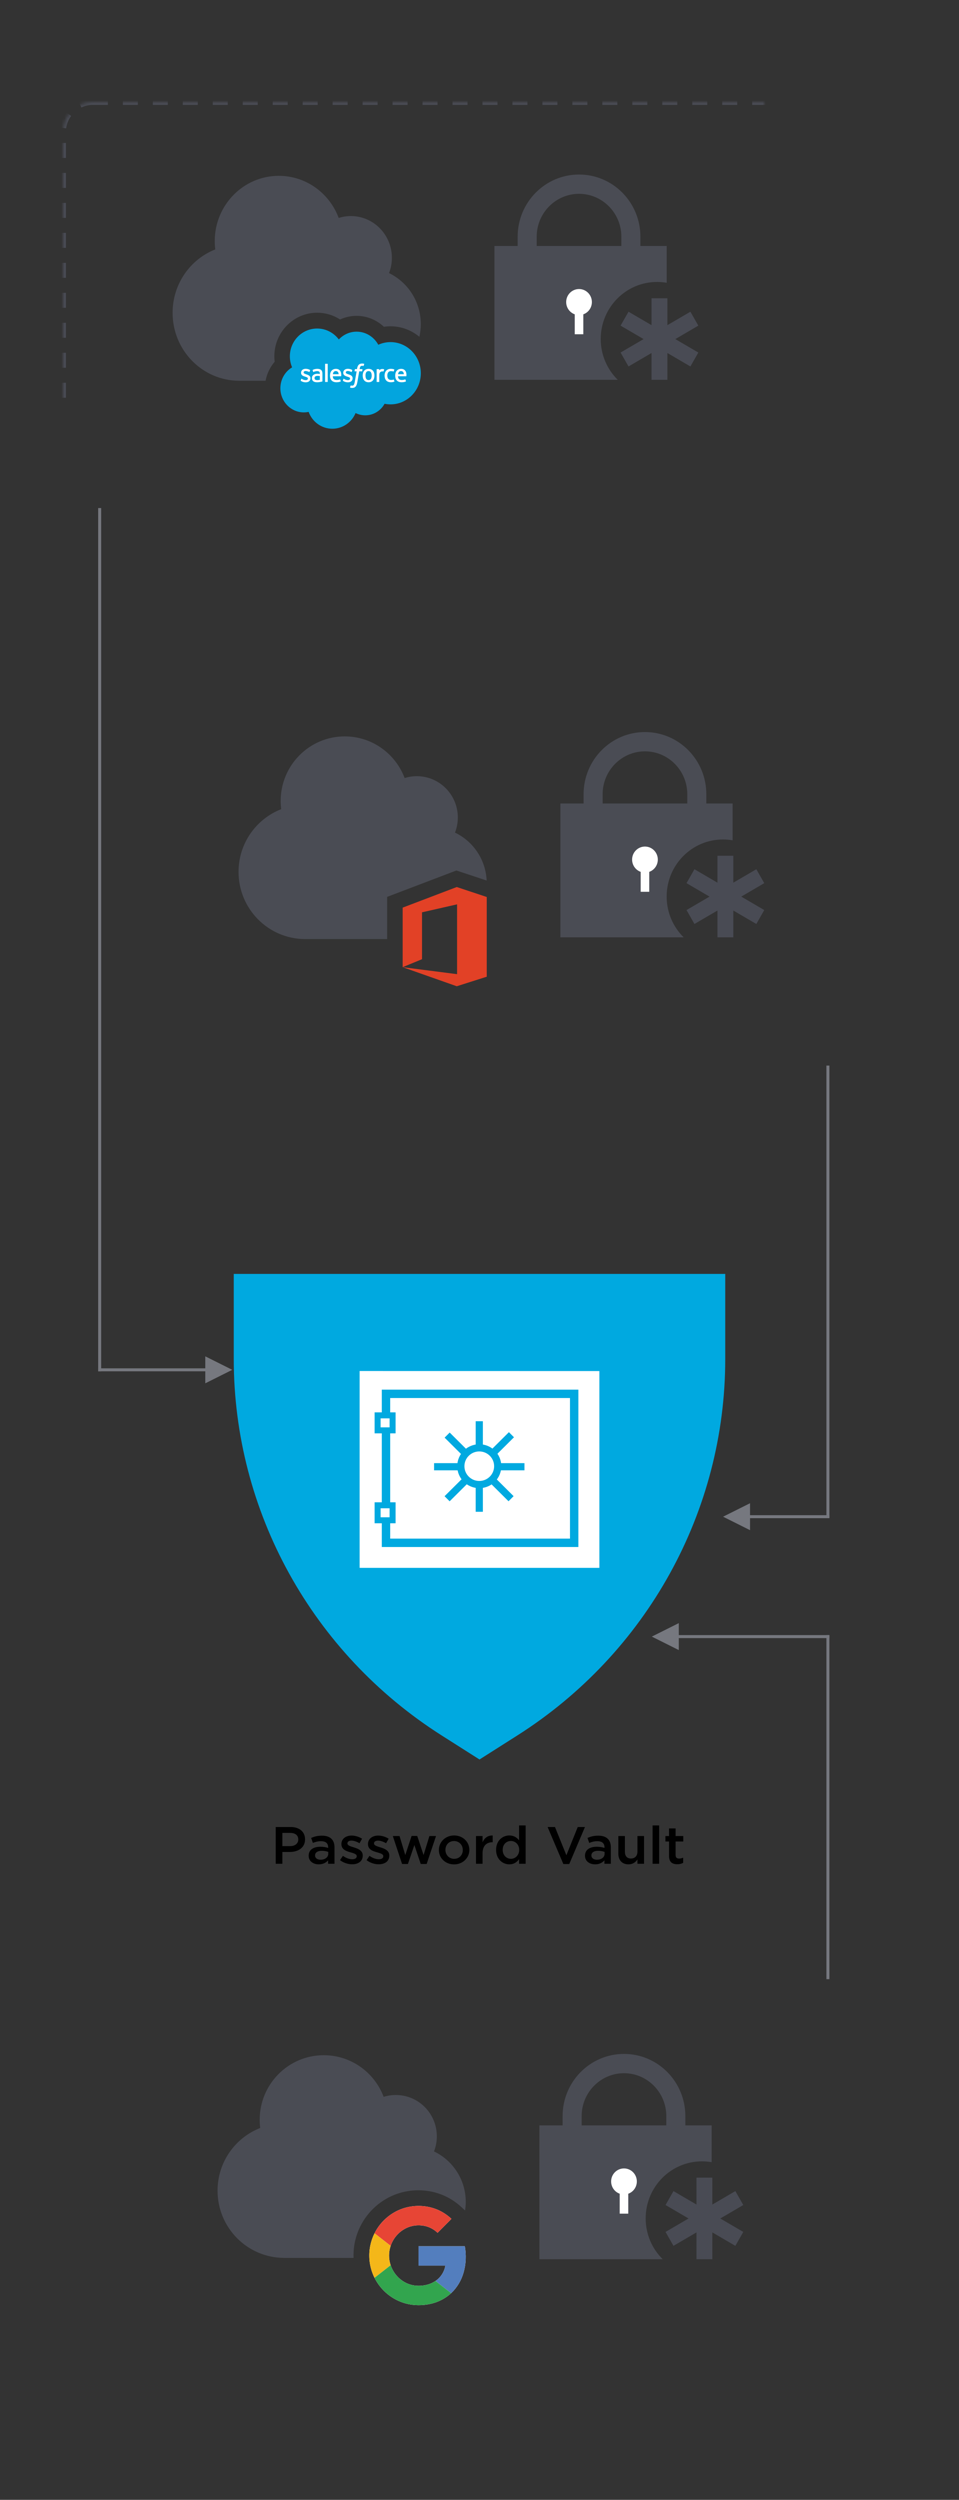 <?xml version="1.0" encoding="UTF-8"?>
<svg width="320px" height="834px" viewBox="0 0 320 834" version="1.1" xmlns="http://www.w3.org/2000/svg" xmlns:xlink="http://www.w3.org/1999/xlink">
    <rect x="0" y="0" width="320" height="834" fill="#333333" stroke="none"/>
    <!-- Generator: Sketch 52.2 (67145) - http://www.bohemiancoding.com/sketch -->
    <title>app-password-vault-mobile</title>
    <desc>Created with Sketch.</desc>
    <defs>
        <polygon id="path-1" points="1.059 0.531 1.593 0.531 1.593 1.603 1.059 1.603"></polygon>
        <polygon id="path-3" points="0.534 0.536 1.069 0.536 1.069 1.609 0.534 1.609"></polygon>
        <polygon id="path-5" points="0.416 0.531 1.474 0.531 1.474 1.072 0.416 1.072"></polygon>
        <polygon id="path-7" points="0.41 1.062 1.469 1.062 1.469 1.603 0.41 1.603"></polygon>
        <polygon id="path-9" points="1.294 0.646 1.948 0.646 1.948 1.95 1.294 1.95"></polygon>
        <polygon id="path-11" points="0.654 0.652 1.307 0.652 1.307 1.957 0.654 1.957"></polygon>
        <polygon id="path-13" points="0.508 0.646 1.802 0.646 1.802 1.304 0.508 1.304"></polygon>
        <polygon id="path-15" points="0.502 1.291 1.796 1.291 1.796 1.95 0.502 1.95"></polygon>
        <rect id="path-17" x="33" y="660" width="255" height="136" rx="10"></rect>
        <mask id="mask-18" maskContentUnits="userSpaceOnUse" maskUnits="objectBoundingBox" x="0" y="0" width="255" height="136" fill="white">
            <use xlink:href="#path-17"></use>
        </mask>
        <polygon id="path-19" points="1.294 0.653 1.948 0.653 1.948 1.972 1.294 1.972"></polygon>
        <polygon id="path-21" points="0.653 0.659 1.307 0.659 1.307 1.978 0.653 1.978"></polygon>
        <polygon id="path-23" points="0.508 0.653 1.803 0.653 1.803 1.319 0.508 1.319"></polygon>
        <polygon id="path-25" points="0.501 1.306 1.796 1.306 1.796 1.972 0.501 1.972"></polygon>
        <polygon id="path-27" points="1.059 0.531 1.593 0.531 1.593 1.603 1.059 1.603"></polygon>
        <polygon id="path-29" points="0.534 0.536 1.069 0.536 1.069 1.609 0.534 1.609"></polygon>
        <polygon id="path-31" points="0.416 0.531 1.474 0.531 1.474 1.072 0.416 1.072"></polygon>
        <polygon id="path-33" points="0.41 1.062 1.469 1.062 1.469 1.603 0.41 1.603"></polygon>
        <rect id="path-35" x="21" y="34" width="255" height="136" rx="10"></rect>
        <mask id="mask-36" maskContentUnits="userSpaceOnUse" maskUnits="objectBoundingBox" x="0" y="0" width="255" height="136" fill="white">
            <use xlink:href="#path-35"></use>
        </mask>
        <polygon id="path-37" points="1.059 0.531 1.593 0.531 1.593 1.603 1.059 1.603"></polygon>
        <polygon id="path-39" points="0.534 0.536 1.069 0.536 1.069 1.609 0.534 1.609"></polygon>
        <polygon id="path-41" points="0.416 0.531 1.474 0.531 1.474 1.072 0.416 1.072"></polygon>
        <polygon id="path-43" points="0.41 1.062 1.469 1.062 1.469 1.603 0.41 1.603"></polygon>
        <polygon id="path-45" points="1.294 0.646 1.948 0.646 1.948 1.95 1.294 1.95"></polygon>
        <polygon id="path-47" points="0.654 0.652 1.307 0.652 1.307 1.957 0.654 1.957"></polygon>
        <polygon id="path-49" points="0.508 0.646 1.802 0.646 1.802 1.304 0.508 1.304"></polygon>
        <polygon id="path-51" points="0.501 1.291 1.796 1.291 1.796 1.95 0.501 1.95"></polygon>
        <rect id="path-53" x="44" y="220" width="255" height="136" rx="10"></rect>
        <mask id="mask-54" maskContentUnits="userSpaceOnUse" maskUnits="objectBoundingBox" x="0" y="0" width="255" height="136" fill="white">
            <use xlink:href="#path-53"></use>
        </mask>
    </defs>
    <g id="app-password-vault-mobile" stroke="none" stroke-width="1" fill="none" fill-rule="evenodd">
        <path d="M172.617,578.985 L160.001,587 L147.386,578.985 C104.14,551.512 78,504.206 78,453.416 L78,425 L242,425 L242,453.416 C242,504.206 215.86,551.512 172.617,578.985" id="Fill-13" fill="#00A9E0"></path>
        <path d="M92,621.79 L92,609.526 L96.984,609.526 C99.946,609.526 101.788,611.155 101.788,613.625 L101.788,613.66 C101.788,616.411 99.512,617.848 96.731,617.848 L94.221,617.848 L94.221,621.79 L92,621.79 Z M94.221,615.903 L96.804,615.903 C98.483,615.903 99.53,614.992 99.53,613.713 L99.53,613.678 C99.53,612.241 98.465,611.488 96.804,611.488 L94.221,611.488 L94.221,615.903 Z M106.375,621.982 C104.587,621.982 102.998,620.984 102.998,619.127 L102.998,619.092 C102.998,617.094 104.605,616.113 106.935,616.113 C108,616.113 108.758,616.271 109.499,616.499 L109.499,616.271 C109.499,614.957 108.668,614.256 107.133,614.256 C106.068,614.256 105.273,614.484 104.406,614.834 L103.828,613.17 C104.876,612.714 105.905,612.416 107.422,612.416 C108.849,612.416 109.914,612.784 110.582,613.45 C111.287,614.116 111.612,615.097 111.612,616.306 L111.612,621.79 L109.481,621.79 L109.481,620.633 C108.831,621.387 107.837,621.982 106.375,621.982 Z M106.989,620.441 C108.433,620.441 109.535,619.635 109.535,618.461 L109.535,617.83 C108.975,617.62 108.235,617.462 107.368,617.462 C105.959,617.462 105.129,618.04 105.129,619.004 L105.129,619.039 C105.129,619.933 105.941,620.441 106.989,620.441 Z M117.499,621.965 C116.144,621.965 114.646,621.492 113.454,620.581 L114.429,619.144 C115.476,619.898 116.578,620.283 117.553,620.283 C118.492,620.283 119.034,619.898 119.034,619.284 L119.034,619.249 C119.034,618.531 118.023,618.286 116.903,617.953 C115.494,617.567 113.923,617.007 113.923,615.237 L113.923,615.202 C113.923,613.45 115.422,612.381 117.318,612.381 C118.51,612.381 119.81,612.784 120.822,613.433 L119.955,614.939 C119.034,614.396 118.059,614.063 117.264,614.063 C116.415,614.063 115.928,614.449 115.928,614.974 L115.928,615.009 C115.928,615.693 116.957,615.973 118.077,616.323 C119.467,616.744 121.038,617.357 121.038,619.022 L121.038,619.057 C121.038,621.001 119.485,621.965 117.499,621.965 Z M126.366,621.965 C125.011,621.965 123.512,621.492 122.321,620.581 L123.296,619.144 C124.343,619.898 125.445,620.283 126.42,620.283 C127.359,620.283 127.901,619.898 127.901,619.284 L127.901,619.249 C127.901,618.531 126.889,618.286 125.77,617.953 C124.361,617.567 122.79,617.007 122.79,615.237 L122.79,615.202 C122.79,613.45 124.289,612.381 126.185,612.381 C127.377,612.381 128.677,612.784 129.688,613.433 L128.822,614.939 C127.901,614.396 126.926,614.063 126.131,614.063 C125.282,614.063 124.795,614.449 124.795,614.974 L124.795,615.009 C124.795,615.693 125.824,615.973 126.944,616.323 C128.334,616.744 129.905,617.357 129.905,619.022 L129.905,619.057 C129.905,621.001 128.352,621.965 126.366,621.965 Z M134.167,621.86 L131.079,612.539 L133.318,612.539 L135.233,618.881 L137.345,612.504 L139.223,612.504 L141.336,618.881 L143.287,612.539 L145.49,612.539 L142.366,621.86 L140.397,621.86 L138.266,615.535 L136.117,621.86 L134.167,621.86 Z M151.503,622 C148.596,622 146.447,619.845 146.447,617.217 L146.447,617.182 C146.447,614.536 148.614,612.346 151.54,612.346 C154.465,612.346 156.614,614.501 156.614,617.147 L156.614,617.182 C156.614,619.81 154.447,622 151.503,622 Z M151.54,620.143 C153.309,620.143 154.429,618.811 154.429,617.217 L154.429,617.182 C154.429,615.553 153.219,614.204 151.503,614.204 C149.752,614.204 148.632,615.535 148.632,617.147 L148.632,617.182 C148.632,618.794 149.842,620.143 151.54,620.143 Z M158.835,621.79 L158.835,612.539 L161.02,612.539 L161.02,614.624 C161.616,613.24 162.718,612.294 164.397,612.364 L164.397,614.606 L164.271,614.606 C162.357,614.606 161.02,615.815 161.02,618.268 L161.02,621.79 L158.835,621.79 Z M169.959,621.982 C167.72,621.982 165.535,620.248 165.535,617.182 L165.535,617.147 C165.535,614.081 167.684,612.346 169.959,612.346 C171.53,612.346 172.524,613.1 173.21,613.976 L173.21,609 L175.395,609 L175.395,621.79 L173.21,621.79 L173.21,620.248 C172.506,621.212 171.512,621.982 169.959,621.982 Z M170.483,620.143 C171.946,620.143 173.246,618.951 173.246,617.182 L173.246,617.147 C173.246,615.36 171.946,614.186 170.483,614.186 C168.984,614.186 167.738,615.307 167.738,617.147 L167.738,617.182 C167.738,618.969 169.002,620.143 170.483,620.143 Z M187.982,621.877 L182.727,609.526 L185.183,609.526 L188.993,618.951 L192.786,609.526 L195.187,609.526 L189.95,621.877 L187.982,621.877 Z M198.582,621.982 C196.795,621.982 195.205,620.984 195.205,619.127 L195.205,619.092 C195.205,617.094 196.813,616.113 199.142,616.113 C200.208,616.113 200.966,616.271 201.707,616.499 L201.707,616.271 C201.707,614.957 200.876,614.256 199.341,614.256 C198.275,614.256 197.481,614.484 196.614,614.834 L196.036,613.17 C197.084,612.714 198.113,612.416 199.63,612.416 C201.056,612.416 202.122,612.784 202.79,613.45 C203.494,614.116 203.819,615.097 203.819,616.306 L203.819,621.79 L201.688,621.79 L201.688,620.633 C201.038,621.387 200.045,621.982 198.582,621.982 Z M199.196,620.441 C200.641,620.441 201.743,619.635 201.743,618.461 L201.743,617.83 C201.183,617.62 200.442,617.462 199.576,617.462 C198.167,617.462 197.336,618.04 197.336,619.004 L197.336,619.039 C197.336,619.933 198.149,620.441 199.196,620.441 Z M209.725,621.982 C207.576,621.982 206.33,620.581 206.33,618.426 L206.33,612.539 L208.515,612.539 L208.515,617.795 C208.515,619.232 209.255,620.038 210.555,620.038 C211.819,620.038 212.704,619.197 212.704,617.76 L212.704,612.539 L214.907,612.539 L214.907,621.79 L212.704,621.79 L212.704,620.353 C212.09,621.229 211.205,621.982 209.725,621.982 Z M217.761,621.79 L217.761,609 L219.946,609 L219.946,621.79 L217.761,621.79 Z M225.995,621.947 C224.388,621.947 223.251,621.264 223.251,619.232 L223.251,614.361 L222.041,614.361 L222.041,612.539 L223.251,612.539 L223.251,609.999 L225.436,609.999 L225.436,612.539 L228,612.539 L228,614.361 L225.436,614.361 L225.436,618.899 C225.436,619.722 225.869,620.055 226.609,620.055 C227.097,620.055 227.53,619.95 227.964,619.74 L227.964,621.474 C227.422,621.772 226.826,621.947 225.995,621.947 Z" id="Password-Vault" fill="#000000"></path>
        <g id="Group-23" transform="translate(178, 683)">
            <polygon id="Fill-1" fill="#494B54" points="70.02 52.637 67.373 47.993 59.696 52.481 59.696 43.503 54.402 43.503 54.402 52.482 46.725 47.993 44.078 52.637 51.754 57.127 44.078 61.615 46.725 66.259 54.402 61.77 54.402 70.712 59.696 70.712 59.696 61.771 67.373 66.259 70.02 61.615 62.342 57.127"></polygon>
            <g id="Group-22" transform="translate(0, 0.011)">
                <path d="M30.211,2.216 C18.902,2.216 9.733,11.502 9.733,22.957 L9.733,33.286 L50.688,33.286 L50.688,22.957 C50.688,11.502 41.52,2.216 30.211,2.216 M30.211,8.651 C37.999,8.651 44.335,15.067 44.335,22.957 L44.335,26.852 L16.086,26.852 L16.086,22.957 C16.086,15.067 22.423,8.651 30.211,8.651" id="Fill-2" fill="#4A4C54"></path>
                <path d="M59.464,26.054 L59.464,38.333 C58.416,38.151 57.336,38.054 56.234,38.054 C45.868,38.054 37.451,46.571 37.451,57.081 C37.451,62.421 39.621,67.247 43.126,70.701 L1.991,70.701 L1.991,26.054 L59.464,26.054 Z" id="Fill-4" fill="#4A4C54"></path>
                <path d="M34.5,44.762 C34.5,47.161 32.581,49.107 30.211,49.107 C27.841,49.107 25.922,47.161 25.922,44.762 C25.922,42.363 27.841,40.417 30.211,40.417 C32.581,40.417 34.5,42.363 34.5,44.762" id="Fill-6" fill="#FFFFFF"></path>
                <path d="M30.211,44.204 L30.211,55.506" id="Stroke-8" stroke="#FFFFFF" stroke-width="2.857"></path>
                <g id="Group-12" transform="translate(0, 35.391)">
                    <mask id="mask-2" fill="white">
                        <use xlink:href="#path-1"></use>
                    </mask>
                    <g id="Clip-11"></g>
                    <path d="M1.069,1.067 C1.069,1.07 1.067,1.073 1.064,1.073 C1.062,1.073 1.059,1.07 1.059,1.067 C1.059,1.064 1.062,1.062 1.064,1.062 C1.067,1.062 1.069,1.064 1.069,1.067" id="Fill-10" fill="#4A4C54" mask="url(#mask-2)"></path>
                </g>
                <g id="Group-15" transform="translate(69.882, 35.391)">
                    <mask id="mask-4" fill="white">
                        <use xlink:href="#path-3"></use>
                    </mask>
                    <g id="Clip-14"></g>
                    <path d="M1.069,1.072 C1.069,1.076 1.067,1.078 1.064,1.078 C1.061,1.078 1.059,1.076 1.059,1.072 C1.059,1.069 1.061,1.067 1.064,1.067 C1.067,1.067 1.069,1.069 1.069,1.072" id="Fill-13" fill="#4A4C54" mask="url(#mask-4)"></path>
                </g>
                <g id="Group-18" transform="translate(34.941, 70.783)">
                    <mask id="mask-6" fill="white">
                        <use xlink:href="#path-5"></use>
                    </mask>
                    <g id="Clip-17"></g>
                    <path d="M0.95,1.067 C0.95,1.07 0.948,1.073 0.945,1.073 C0.943,1.073 0.94,1.07 0.94,1.067 C0.94,1.064 0.943,1.062 0.945,1.062 C0.948,1.062 0.95,1.064 0.95,1.067" id="Fill-16" fill="#4A4C54" mask="url(#mask-6)"></path>
                </g>
                <g id="Group-21" transform="translate(34.941, 0)">
                    <mask id="mask-8" fill="white">
                        <use xlink:href="#path-7"></use>
                    </mask>
                    <g id="Clip-20"></g>
                    <path d="M0.945,1.067 C0.945,1.07 0.943,1.073 0.94,1.073 C0.937,1.073 0.935,1.07 0.935,1.067 C0.935,1.064 0.937,1.062 0.94,1.062 C0.943,1.062 0.945,1.064 0.945,1.067" id="Fill-19" fill="#4A4C54" mask="url(#mask-8)"></path>
                </g>
            </g>
        </g>
        <g id="Group-25" transform="translate(70, 683)">
            <path d="M64.279,53.843 C60.274,55.225 56.864,58.245 54.973,62.06 C54.314,63.375 53.833,64.778 53.544,66.222 C52.818,69.818 53.324,73.653 54.97,76.928 C56.039,79.067 57.574,80.968 59.434,82.457 C61.189,83.869 63.235,84.911 65.404,85.493 C68.141,86.232 71.054,86.215 73.809,85.583 C76.299,85.006 78.654,83.806 80.534,82.056 C82.522,80.215 83.941,77.789 84.691,75.182 C85.51,72.338 85.623,69.303 85.109,66.392 C79.956,66.389 74.803,66.391 69.65,66.391 C69.65,68.545 69.647,70.699 69.651,72.854 C72.635,72.852 75.619,72.852 78.604,72.854 C78.258,74.917 77.04,76.804 75.314,77.968 C74.23,78.704 72.983,79.18 71.697,79.408 C70.403,79.63 69.067,79.658 67.777,79.395 C66.464,79.131 65.212,78.58 64.119,77.804 C62.372,76.566 61.039,74.755 60.354,72.719 C59.654,70.647 59.649,68.341 60.357,66.271 C60.848,64.811 61.666,63.464 62.742,62.367 C64.067,60.998 65.791,60.02 67.648,59.62 C69.238,59.278 70.914,59.343 72.471,59.818 C73.795,60.222 75.014,60.954 76.013,61.915 C77.024,60.903 78.028,59.884 79.036,58.871 C79.565,58.326 80.12,57.803 80.633,57.242 C79.102,55.815 77.307,54.666 75.346,53.941 C71.815,52.631 67.834,52.604 64.279,53.843" id="Fill-1" fill="#FFFFFF"></path>
            <path d="M64.279,53.843 C67.834,52.604 71.815,52.631 75.346,53.941 C77.307,54.666 79.102,55.815 80.633,57.242 C80.12,57.803 79.565,58.326 79.036,58.871 C78.028,59.884 77.024,60.903 76.013,61.915 C75.014,60.954 73.795,60.222 72.471,59.818 C70.914,59.343 69.238,59.278 67.648,59.62 C65.791,60.02 64.067,60.998 62.742,62.367 C61.666,63.464 60.848,64.811 60.357,66.271 C58.562,64.867 56.768,63.462 54.973,62.06 C56.864,58.245 60.274,55.225 64.279,53.843" id="Fill-3" fill="#E74535"></path>
            <path d="M53.544,66.222 C53.833,64.778 54.314,63.375 54.973,62.06 C56.768,63.463 58.562,64.867 60.357,66.27 C59.649,68.342 59.654,70.646 60.354,72.719 C58.559,74.122 56.767,75.527 54.97,76.928 C53.324,73.653 52.818,69.818 53.544,66.222" id="Fill-5" fill="#F4B719"></path>
            <path d="M69.65,66.391 C74.803,66.391 79.956,66.389 85.109,66.391 C85.623,69.302 85.51,72.339 84.691,75.182 C83.94,77.789 82.522,80.216 80.534,82.056 C78.796,80.692 77.052,79.334 75.314,77.967 C77.04,76.805 78.258,74.917 78.604,72.854 C75.619,72.853 72.635,72.853 69.651,72.854 C69.647,70.699 69.65,68.546 69.65,66.391" id="Fill-7" fill="#537EBE"></path>
            <path d="M54.971,76.929 C56.767,75.528 58.559,74.122 60.354,72.718 C61.037,74.756 62.372,76.566 64.119,77.803 C65.212,78.58 66.464,79.13 67.777,79.395 C69.067,79.659 70.403,79.63 71.697,79.407 C72.982,79.18 74.23,78.703 75.314,77.967 C77.052,79.334 78.797,80.692 80.535,82.056 C78.654,83.807 76.298,85.005 73.809,85.583 C71.054,86.216 68.141,86.231 65.404,85.492 C63.235,84.911 61.189,83.869 59.434,82.458 C57.574,80.968 56.04,79.068 54.971,76.929" id="Fill-9" fill="#32A54E"></path>
            <path d="M47.973,70.276 C47.912,68.577 48.038,66.868 48.377,65.191 C48.757,63.285 49.39,61.441 50.247,59.729 C52.751,54.676 57.221,50.732 62.492,48.913 C64.766,48.119 67.153,47.718 69.589,47.718 C72.16,47.718 74.667,48.164 77.036,49.043 C79.601,49.993 81.963,51.463 84.054,53.413 L85.179,54.463 C85.32,53.534 85.417,52.591 85.417,51.623 C85.417,44.173 81.082,37.746 74.818,34.756 C75.426,33.195 75.764,31.498 75.764,29.72 C75.764,22.104 69.639,15.931 62.083,15.931 C60.667,15.931 59.302,16.147 58.018,16.55 C54.955,8.429 47.164,2.656 38.032,2.656 C26.225,2.656 16.653,12.303 16.653,24.204 C16.653,25.13 16.718,26.039 16.83,26.934 C8.502,30.177 2.594,38.317 2.594,47.853 C2.594,60.189 12.474,70.193 24.693,70.273 L24.693,70.276 L47.973,70.276 Z" id="Fill-11" fill="#4A4C54"></path>
            <g id="Group-15" transform="translate(0, 43.056)">
                <mask id="mask-10" fill="white">
                    <use xlink:href="#path-9"></use>
                </mask>
                <g id="Clip-14"></g>
                <path d="M1.307,1.298 C1.307,1.301 1.304,1.304 1.301,1.304 C1.297,1.304 1.294,1.301 1.294,1.298 C1.294,1.294 1.297,1.291 1.301,1.291 C1.304,1.291 1.307,1.294 1.307,1.298" id="Fill-13" fill="#4A4C54" mask="url(#mask-10)"></path>
            </g>
            <g id="Group-18" transform="translate(85.412, 43.056)">
                <mask id="mask-12" fill="white">
                    <use xlink:href="#path-11"></use>
                </mask>
                <g id="Clip-17"></g>
                <path d="M1.307,1.304 C1.307,1.308 1.304,1.311 1.301,1.311 C1.297,1.311 1.294,1.308 1.294,1.304 C1.294,1.3 1.297,1.298 1.301,1.298 C1.304,1.298 1.307,1.3 1.307,1.304" id="Fill-16" fill="#4A4C54" mask="url(#mask-12)"></path>
            </g>
            <g id="Group-21" transform="translate(42.706, 86.1)">
                <mask id="mask-14" fill="white">
                    <use xlink:href="#path-13"></use>
                </mask>
                <g id="Clip-20"></g>
                <path d="M1.162,1.298 C1.162,1.301 1.159,1.304 1.155,1.304 C1.151,1.304 1.149,1.301 1.149,1.298 C1.149,1.294 1.151,1.291 1.155,1.291 C1.159,1.291 1.162,1.294 1.162,1.298" id="Fill-19" fill="#4A4C54" mask="url(#mask-14)"></path>
            </g>
            <g id="Group-24" transform="translate(42.706, 0.013)">
                <mask id="mask-16" fill="white">
                    <use xlink:href="#path-15"></use>
                </mask>
                <g id="Clip-23"></g>
                <path d="M1.155,1.298 C1.155,1.302 1.153,1.304 1.149,1.304 C1.145,1.304 1.142,1.302 1.142,1.298 C1.142,1.294 1.145,1.291 1.149,1.291 C1.153,1.291 1.155,1.294 1.155,1.298" id="Fill-22" fill="#4A4C54" mask="url(#mask-16)"></path>
            </g>
        </g>
        <use id="Rectangle" stroke="#494B54" mask="url(#mask-18)" stroke-width="2" stroke-dasharray="5" xlink:href="#path-17"></use>
        <g id="Group-37" transform="translate(55, 56)">
            <path d="M58.058,57.251 C59.568,55.646 61.673,54.651 64.001,54.651 C67.094,54.651 69.793,56.409 71.231,59.019 C72.48,58.45 73.862,58.134 75.317,58.134 C80.896,58.134 85.42,62.784 85.42,68.519 C85.42,74.256 80.896,78.905 75.317,78.905 C74.636,78.905 73.969,78.835 73.326,78.704 C72.061,81.004 69.65,82.558 66.88,82.558 C65.722,82.558 64.626,82.285 63.649,81.8 C62.368,84.876 59.377,87.033 55.893,87.033 C52.264,87.033 49.173,84.694 47.986,81.412 C47.467,81.525 46.929,81.583 46.379,81.583 C42.059,81.583 38.557,77.977 38.557,73.53 C38.557,70.548 40.13,67.944 42.468,66.553 C41.987,65.423 41.72,64.178 41.72,62.868 C41.72,57.752 45.794,53.605 50.822,53.605 C53.772,53.605 56.395,55.036 58.058,57.251" id="Fill-1" fill="#03A5DE"></path>
            <path d="M45.345,70.94 C45.315,71.019 45.355,71.035 45.364,71.048 C45.452,71.113 45.541,71.16 45.632,71.213 C46.109,71.472 46.561,71.547 47.033,71.547 C47.995,71.547 48.592,71.026 48.592,70.187 L48.592,70.171 C48.592,69.396 47.917,69.113 47.286,68.909 L47.204,68.883 C46.727,68.724 46.315,68.589 46.315,68.269 L46.315,68.252 C46.315,67.979 46.556,67.777 46.929,67.777 C47.343,67.777 47.833,67.917 48.149,68.097 C48.149,68.097 48.243,68.157 48.277,68.065 C48.295,68.015 48.456,67.577 48.472,67.53 C48.491,67.478 48.46,67.439 48.426,67.419 C48.065,67.195 47.565,67.042 47.048,67.042 L46.953,67.043 C46.072,67.043 45.458,67.585 45.458,68.36 L45.458,68.378 C45.458,69.194 46.135,69.46 46.771,69.645 L46.873,69.677 C47.336,69.822 47.735,69.947 47.735,70.278 L47.735,70.295 C47.735,70.598 47.475,70.824 47.058,70.824 C46.895,70.824 46.377,70.821 45.82,70.461 C45.751,70.42 45.713,70.391 45.66,70.36 C45.633,70.341 45.565,70.312 45.534,70.403 L45.345,70.94 Z" id="Fill-3" fill="#FFFFFF"></path>
            <path d="M59.417,70.94 C59.388,71.019 59.428,71.035 59.437,71.048 C59.525,71.113 59.614,71.16 59.705,71.213 C60.182,71.472 60.634,71.547 61.106,71.547 C62.068,71.547 62.664,71.026 62.664,70.187 L62.664,70.171 C62.664,69.396 61.99,69.113 61.359,68.909 L61.276,68.883 C60.8,68.724 60.388,68.589 60.388,68.269 L60.388,68.252 C60.388,67.979 60.629,67.777 61.001,67.777 C61.416,67.777 61.906,67.917 62.222,68.097 C62.222,68.097 62.316,68.157 62.35,68.065 C62.368,68.015 62.529,67.577 62.545,67.53 C62.563,67.478 62.531,67.439 62.499,67.419 C62.138,67.195 61.638,67.042 61.121,67.042 L61.026,67.043 C60.145,67.043 59.53,67.585 59.53,68.36 L59.53,68.378 C59.53,69.194 60.209,69.46 60.844,69.645 L60.946,69.677 C61.409,69.822 61.808,69.947 61.808,70.278 L61.808,70.295 C61.808,70.598 61.548,70.824 61.13,70.824 C60.968,70.824 60.451,70.821 59.892,70.461 C59.824,70.42 59.785,70.393 59.733,70.36 C59.716,70.348 59.635,70.316 59.606,70.403 L59.417,70.94 Z" id="Fill-5" fill="#FFFFFF"></path>
            <path d="M69.024,69.297 C69.024,69.77 68.937,70.145 68.767,70.408 C68.597,70.67 68.342,70.797 67.986,70.797 C67.629,70.797 67.375,70.67 67.208,70.408 C67.039,70.145 66.954,69.77 66.954,69.297 C66.954,68.824 67.039,68.45 67.207,68.189 C67.375,67.93 67.629,67.805 67.986,67.805 C68.342,67.805 68.597,67.93 68.767,68.189 C68.937,68.45 69.024,68.824 69.024,69.297 M69.826,68.418 C69.749,68.147 69.625,67.907 69.462,67.707 C69.298,67.508 69.091,67.346 68.846,67.231 C68.6,67.114 68.311,67.055 67.986,67.055 C67.66,67.055 67.37,67.114 67.124,67.231 C66.88,67.346 66.673,67.508 66.51,67.709 C66.345,67.908 66.222,68.147 66.143,68.418 C66.066,68.689 66.026,68.984 66.026,69.297 C66.026,69.611 66.066,69.906 66.143,70.176 C66.222,70.447 66.345,70.685 66.51,70.886 C66.673,71.086 66.88,71.246 67.126,71.359 C67.37,71.473 67.66,71.531 67.986,71.531 C68.311,71.531 68.6,71.473 68.846,71.359 C69.09,71.246 69.297,71.086 69.462,70.886 C69.625,70.687 69.749,70.448 69.826,70.176 C69.905,69.905 69.946,69.611 69.946,69.297 C69.946,68.984 69.905,68.689 69.826,68.418" id="Fill-7" fill="#FFFFFF"></path>
            <path d="M76.416,70.67 C76.39,70.591 76.314,70.621 76.314,70.621 C76.197,70.668 76.073,70.708 75.94,70.73 C75.807,70.752 75.659,70.761 75.5,70.761 C75.113,70.761 74.804,70.644 74.582,70.412 C74.362,70.178 74.237,69.802 74.238,69.293 C74.239,68.83 74.349,68.482 74.546,68.217 C74.742,67.952 75.04,67.818 75.436,67.818 C75.768,67.818 76.02,67.857 76.284,67.94 C76.284,67.94 76.348,67.969 76.377,67.885 C76.448,67.686 76.5,67.545 76.575,67.326 C76.597,67.264 76.544,67.237 76.525,67.229 C76.421,67.188 76.175,67.12 75.989,67.092 C75.817,67.064 75.614,67.05 75.389,67.05 C75.051,67.05 74.751,67.109 74.494,67.227 C74.237,67.343 74.019,67.502 73.847,67.703 C73.675,67.903 73.544,68.142 73.458,68.414 C73.37,68.684 73.326,68.979 73.326,69.295 C73.326,69.973 73.506,70.52 73.86,70.921 C74.216,71.324 74.748,71.529 75.444,71.529 C75.856,71.529 76.278,71.443 76.58,71.323 C76.58,71.323 76.639,71.294 76.613,71.224 L76.416,70.67 Z" id="Fill-9" fill="#FFFFFF"></path>
            <path d="M77.82,68.843 C77.859,68.579 77.929,68.36 78.04,68.19 C78.206,67.931 78.459,67.788 78.817,67.788 C79.172,67.788 79.408,67.931 79.576,68.19 C79.689,68.361 79.738,68.588 79.757,68.843 L77.82,68.843 Z M80.521,68.265 C80.454,68.001 80.284,67.737 80.174,67.616 C79.999,67.424 79.827,67.29 79.658,67.215 C79.438,67.119 79.171,67.056 78.88,67.056 C78.541,67.056 78.233,67.112 77.983,67.232 C77.733,67.352 77.524,67.516 77.358,67.719 C77.194,67.922 77.069,68.163 76.991,68.438 C76.91,68.709 76.871,69.008 76.871,69.32 C76.871,69.639 76.912,69.937 76.994,70.205 C77.077,70.474 77.209,70.711 77.388,70.908 C77.566,71.106 77.795,71.26 78.071,71.37 C78.344,71.478 78.677,71.533 79.057,71.532 C79.841,71.529 80.254,71.351 80.425,71.255 C80.455,71.238 80.483,71.207 80.448,71.123 L80.27,70.615 C80.243,70.541 80.168,70.568 80.168,70.568 C79.973,70.642 79.698,70.773 79.053,70.772 C78.631,70.771 78.32,70.646 78.124,70.446 C77.924,70.245 77.824,69.947 77.807,69.527 L80.523,69.528 C80.523,69.528 80.595,69.528 80.602,69.456 C80.605,69.427 80.696,68.888 80.521,68.265 Z" id="Fill-11" fill="#FFFFFF"></path>
            <path d="M56.066,68.843 C56.105,68.579 56.175,68.36 56.285,68.19 C56.452,67.931 56.706,67.788 57.063,67.788 C57.419,67.788 57.654,67.931 57.824,68.19 C57.935,68.361 57.984,68.588 58.004,68.843 L56.066,68.843 Z M58.767,68.265 C58.7,68.001 58.53,67.737 58.42,67.616 C58.246,67.424 58.075,67.29 57.904,67.215 C57.683,67.119 57.418,67.056 57.126,67.056 C56.787,67.056 56.479,67.112 56.23,67.232 C55.98,67.352 55.77,67.516 55.604,67.719 C55.44,67.922 55.316,68.163 55.236,68.438 C55.157,68.709 55.118,69.008 55.118,69.32 C55.118,69.639 55.158,69.937 55.241,70.205 C55.324,70.474 55.456,70.711 55.634,70.908 C55.813,71.106 56.042,71.26 56.316,71.37 C56.591,71.478 56.923,71.533 57.304,71.532 C58.088,71.529 58.501,71.351 58.672,71.255 C58.701,71.238 58.73,71.207 58.695,71.123 L58.516,70.615 C58.489,70.541 58.414,70.568 58.414,70.568 C58.22,70.642 57.944,70.773 57.3,70.772 C56.878,70.771 56.566,70.646 56.369,70.446 C56.17,70.245 56.07,69.947 56.054,69.527 L58.77,69.528 C58.77,69.528 58.841,69.528 58.849,69.456 C58.851,69.427 58.942,68.888 58.767,68.265 Z" id="Fill-13" fill="#FFFFFF"></path>
            <path d="M50.195,70.655 C50.089,70.57 50.075,70.547 50.038,70.491 C49.984,70.406 49.957,70.285 49.957,70.132 C49.957,69.888 50.036,69.712 50.199,69.595 C50.199,69.595 50.434,69.388 50.987,69.395 C51.376,69.4 51.725,69.459 51.725,69.459 L51.725,70.717 C51.725,70.717 51.38,70.793 50.991,70.818 C50.438,70.851 50.194,70.655 50.194,70.655 M51.276,68.71 C51.166,68.702 51.023,68.698 50.852,68.698 C50.619,68.698 50.394,68.727 50.183,68.785 C49.971,68.843 49.78,68.933 49.616,69.053 C49.451,69.173 49.319,69.327 49.222,69.509 C49.126,69.693 49.077,69.908 49.077,70.148 C49.077,70.393 49.118,70.605 49.201,70.779 C49.284,70.955 49.403,71.1 49.556,71.212 C49.707,71.325 49.893,71.407 50.108,71.457 C50.322,71.507 50.564,71.532 50.828,71.532 C51.107,71.532 51.384,71.507 51.653,71.461 C51.92,71.415 52.246,71.348 52.337,71.327 C52.427,71.306 52.527,71.278 52.527,71.278 C52.594,71.259 52.589,71.187 52.589,71.187 L52.588,68.655 C52.588,68.1 52.443,67.688 52.157,67.434 C51.871,67.179 51.452,67.051 50.909,67.051 C50.705,67.051 50.377,67.079 50.181,67.118 C50.181,67.118 49.588,67.236 49.343,67.431 C49.343,67.431 49.29,67.465 49.319,67.542 L49.512,68.068 C49.535,68.135 49.601,68.113 49.601,68.113 C49.601,68.113 49.622,68.103 49.646,68.089 C50.168,67.8 50.829,67.808 50.829,67.808 C51.123,67.808 51.348,67.87 51.501,67.987 C51.648,68.103 51.723,68.278 51.723,68.647 L51.723,68.764 C51.49,68.73 51.276,68.71 51.276,68.71" id="Fill-15" fill="#FFFFFF"></path>
            <path d="M73.184,67.284 C73.205,67.222 73.161,67.192 73.144,67.184 C73.097,67.167 72.866,67.117 72.688,67.105 C72.347,67.084 72.158,67.142 71.988,67.22 C71.819,67.297 71.632,67.423 71.529,67.565 L71.529,67.228 C71.529,67.181 71.496,67.144 71.451,67.144 L70.755,67.144 C70.708,67.144 70.677,67.181 70.677,67.228 L70.677,71.357 C70.677,71.404 70.712,71.44 70.759,71.44 L71.473,71.44 C71.518,71.44 71.555,71.404 71.555,71.357 L71.555,69.294 C71.555,69.017 71.584,68.74 71.645,68.567 C71.703,68.396 71.782,68.259 71.882,68.161 C71.982,68.062 72.094,67.994 72.218,67.956 C72.345,67.916 72.484,67.903 72.582,67.903 C72.724,67.903 72.88,67.941 72.88,67.941 C72.933,67.945 72.963,67.913 72.981,67.865 C73.026,67.739 73.159,67.359 73.184,67.284" id="Fill-17" fill="#FFFFFF"></path>
            <path d="M66.486,65.37 C66.399,65.343 66.32,65.324 66.217,65.306 C66.112,65.286 65.989,65.277 65.848,65.277 C65.356,65.277 64.97,65.418 64.697,65.698 C64.428,65.974 64.244,66.398 64.151,66.953 L64.119,67.14 L63.502,67.14 C63.502,67.14 63.427,67.136 63.411,67.221 L63.31,67.796 C63.302,67.851 63.326,67.885 63.398,67.885 L63.999,67.885 L63.389,71.35 C63.341,71.628 63.287,71.858 63.226,72.032 C63.168,72.205 63.109,72.333 63.037,72.426 C62.967,72.516 62.902,72.583 62.789,72.621 C62.695,72.653 62.587,72.668 62.469,72.668 C62.404,72.668 62.316,72.657 62.251,72.644 C62.187,72.631 62.153,72.616 62.104,72.596 C62.104,72.596 62.034,72.569 62.007,72.64 C61.984,72.699 61.824,73.148 61.805,73.203 C61.786,73.257 61.813,73.301 61.848,73.313 C61.927,73.342 61.986,73.361 62.095,73.386 C62.246,73.423 62.374,73.425 62.493,73.425 C62.743,73.425 62.971,73.39 63.16,73.32 C63.35,73.251 63.516,73.128 63.662,72.963 C63.819,72.785 63.92,72.598 64.014,72.344 C64.109,72.091 64.189,71.779 64.253,71.415 L64.866,67.885 L65.76,67.885 C65.76,67.885 65.836,67.888 65.85,67.805 L65.951,67.229 C65.959,67.175 65.936,67.14 65.863,67.14 L64.995,67.14 C65,67.121 65.039,66.808 65.139,66.517 C65.181,66.39 65.262,66.29 65.329,66.221 C65.395,66.153 65.473,66.104 65.557,66.076 C65.643,66.048 65.74,66.034 65.848,66.034 C65.929,66.034 66.01,66.043 66.072,66.056 C66.156,66.075 66.188,66.084 66.21,66.091 C66.298,66.118 66.31,66.092 66.328,66.048 L66.535,65.467 C66.557,65.405 66.505,65.378 66.486,65.37" id="Fill-19" fill="#FFFFFF"></path>
            <path d="M54.351,71.357 C54.351,71.403 54.319,71.44 54.273,71.44 L53.553,71.44 C53.507,71.44 53.475,71.403 53.475,71.357 L53.475,65.449 C53.475,65.403 53.507,65.366 53.553,65.366 L54.273,65.366 C54.319,65.366 54.351,65.403 54.351,65.449 L54.351,71.357 Z" id="Fill-21" fill="#FFFFFF"></path>
            <path d="M33.616,71.032 C34.059,68.673 35.113,66.479 36.653,64.691 C36.581,64.091 36.543,63.482 36.543,62.868 C36.543,54.851 42.948,48.33 50.821,48.33 C53.589,48.33 56.226,49.124 58.479,50.586 C60.191,49.792 62.062,49.375 64.001,49.375 C67.407,49.375 70.643,50.713 73.098,53.021 C73.828,52.913 74.568,52.858 75.316,52.858 C78.963,52.858 82.311,54.177 84.941,56.369 C85.242,55.017 85.417,53.617 85.417,52.171 C85.417,44.639 81.083,38.14 74.818,35.117 C75.426,33.54 75.764,31.824 75.764,30.025 C75.764,22.326 69.638,16.083 62.083,16.083 C60.667,16.083 59.302,16.302 58.018,16.709 C54.955,8.498 47.164,2.661 38.033,2.661 C26.225,2.661 16.654,12.415 16.654,24.448 C16.654,25.384 16.717,26.304 16.83,27.21 C8.502,30.487 2.593,38.718 2.593,48.361 C2.593,60.832 12.475,70.948 24.693,71.028 L24.693,71.032 L33.616,71.032 Z" id="Fill-23" fill="#4A4C54"></path>
            <g id="Group-27" transform="translate(0, 43.535)">
                <mask id="mask-20" fill="white">
                    <use xlink:href="#path-19"></use>
                </mask>
                <g id="Clip-26"></g>
                <path d="M1.307,1.312 C1.307,1.315 1.305,1.319 1.301,1.319 C1.297,1.319 1.294,1.315 1.294,1.312 C1.294,1.308 1.297,1.306 1.301,1.306 C1.305,1.306 1.307,1.308 1.307,1.312" id="Fill-25" fill="#4A4C54" mask="url(#mask-20)"></path>
            </g>
            <g id="Group-30" transform="translate(85.412, 43.535)">
                <mask id="mask-22" fill="white">
                    <use xlink:href="#path-21"></use>
                </mask>
                <g id="Clip-29"></g>
                <path d="M1.307,1.319 C1.307,1.323 1.304,1.325 1.3,1.325 C1.298,1.325 1.294,1.323 1.294,1.319 C1.294,1.315 1.298,1.312 1.3,1.312 C1.304,1.312 1.307,1.315 1.307,1.319" id="Fill-28" fill="#4A4C54" mask="url(#mask-22)"></path>
            </g>
            <g id="Group-33" transform="translate(42.706, 87.057)">
                <mask id="mask-24" fill="white">
                    <use xlink:href="#path-23"></use>
                </mask>
                <g id="Clip-32"></g>
                <path d="M1.162,1.312 C1.162,1.315 1.159,1.319 1.156,1.319 C1.152,1.319 1.149,1.315 1.149,1.312 C1.149,1.308 1.152,1.306 1.156,1.306 C1.159,1.306 1.162,1.308 1.162,1.312" id="Fill-31" fill="#4A4C54" mask="url(#mask-24)"></path>
            </g>
            <g id="Group-36" transform="translate(42.706, 0.013)">
                <mask id="mask-26" fill="white">
                    <use xlink:href="#path-25"></use>
                </mask>
                <g id="Clip-35"></g>
                <path d="M1.155,1.312 C1.155,1.316 1.152,1.319 1.149,1.319 C1.145,1.319 1.142,1.316 1.142,1.312 C1.142,1.308 1.145,1.306 1.149,1.306 C1.152,1.306 1.155,1.308 1.155,1.312" id="Fill-34" fill="#4A4C54" mask="url(#mask-26)"></path>
            </g>
        </g>
        <g id="Group-23" transform="translate(163, 56)">
            <polygon id="Fill-1" fill="#494B54" points="70.02 52.637 67.373 47.993 59.696 52.481 59.696 43.503 54.402 43.503 54.402 52.482 46.725 47.993 44.078 52.637 51.754 57.127 44.078 61.615 46.725 66.259 54.402 61.77 54.402 70.712 59.696 70.712 59.696 61.771 67.373 66.259 70.02 61.615 62.342 57.127"></polygon>
            <g id="Group-22" transform="translate(0, 0.011)">
                <path d="M30.211,2.216 C18.902,2.216 9.733,11.502 9.733,22.957 L9.733,33.286 L50.688,33.286 L50.688,22.957 C50.688,11.502 41.52,2.216 30.211,2.216 M30.211,8.651 C37.999,8.651 44.335,15.067 44.335,22.957 L44.335,26.852 L16.086,26.852 L16.086,22.957 C16.086,15.067 22.423,8.651 30.211,8.651" id="Fill-2" fill="#4A4C54"></path>
                <path d="M59.464,26.054 L59.464,38.333 C58.416,38.151 57.336,38.054 56.234,38.054 C45.868,38.054 37.451,46.571 37.451,57.081 C37.451,62.421 39.621,67.247 43.126,70.701 L1.991,70.701 L1.991,26.054 L59.464,26.054 Z" id="Fill-4" fill="#4A4C54"></path>
                <path d="M34.5,44.762 C34.5,47.161 32.581,49.107 30.211,49.107 C27.841,49.107 25.922,47.161 25.922,44.762 C25.922,42.363 27.841,40.417 30.211,40.417 C32.581,40.417 34.5,42.363 34.5,44.762" id="Fill-6" fill="#FFFFFF"></path>
                <path d="M30.211,44.204 L30.211,55.506" id="Stroke-8" stroke="#FFFFFF" stroke-width="2.857"></path>
                <g id="Group-12" transform="translate(0, 35.391)">
                    <mask id="mask-28" fill="white">
                        <use xlink:href="#path-27"></use>
                    </mask>
                    <g id="Clip-11"></g>
                    <path d="M1.069,1.067 C1.069,1.07 1.067,1.073 1.064,1.073 C1.062,1.073 1.059,1.07 1.059,1.067 C1.059,1.064 1.062,1.062 1.064,1.062 C1.067,1.062 1.069,1.064 1.069,1.067" id="Fill-10" fill="#4A4C54" mask="url(#mask-28)"></path>
                </g>
                <g id="Group-15" transform="translate(69.882, 35.391)">
                    <mask id="mask-30" fill="white">
                        <use xlink:href="#path-29"></use>
                    </mask>
                    <g id="Clip-14"></g>
                    <path d="M1.069,1.072 C1.069,1.076 1.067,1.078 1.064,1.078 C1.061,1.078 1.059,1.076 1.059,1.072 C1.059,1.069 1.061,1.067 1.064,1.067 C1.067,1.067 1.069,1.069 1.069,1.072" id="Fill-13" fill="#4A4C54" mask="url(#mask-30)"></path>
                </g>
                <g id="Group-18" transform="translate(34.941, 70.783)">
                    <mask id="mask-32" fill="white">
                        <use xlink:href="#path-31"></use>
                    </mask>
                    <g id="Clip-17"></g>
                    <path d="M0.95,1.067 C0.95,1.07 0.948,1.073 0.945,1.073 C0.943,1.073 0.94,1.07 0.94,1.067 C0.94,1.064 0.943,1.062 0.945,1.062 C0.948,1.062 0.95,1.064 0.95,1.067" id="Fill-16" fill="#4A4C54" mask="url(#mask-32)"></path>
                </g>
                <g id="Group-21" transform="translate(34.941, 0)">
                    <mask id="mask-34" fill="white">
                        <use xlink:href="#path-33"></use>
                    </mask>
                    <g id="Clip-20"></g>
                    <path d="M0.945,1.067 C0.945,1.07 0.943,1.073 0.94,1.073 C0.937,1.073 0.935,1.07 0.935,1.067 C0.935,1.064 0.937,1.062 0.94,1.062 C0.943,1.062 0.945,1.064 0.945,1.067" id="Fill-19" fill="#4A4C54" mask="url(#mask-34)"></path>
                </g>
            </g>
        </g>
        <use id="Rectangle" stroke="#494B54" mask="url(#mask-36)" stroke-width="2" stroke-dasharray="5" xlink:href="#path-35"></use>
        <g id="Group-23" transform="translate(185, 242)">
            <polygon id="Fill-1" fill="#494B54" points="70.02 52.637 67.373 47.993 59.696 52.481 59.696 43.503 54.402 43.503 54.402 52.482 46.725 47.993 44.078 52.637 51.754 57.127 44.078 61.615 46.725 66.259 54.402 61.77 54.402 70.712 59.696 70.712 59.696 61.771 67.373 66.259 70.02 61.615 62.342 57.127"></polygon>
            <g id="Group-22" transform="translate(0, 0.011)">
                <path d="M30.211,2.216 C18.902,2.216 9.733,11.502 9.733,22.957 L9.733,33.286 L50.688,33.286 L50.688,22.957 C50.688,11.502 41.52,2.216 30.211,2.216 M30.211,8.651 C37.999,8.651 44.335,15.067 44.335,22.957 L44.335,26.852 L16.086,26.852 L16.086,22.957 C16.086,15.067 22.423,8.651 30.211,8.651" id="Fill-2" fill="#4A4C54"></path>
                <path d="M59.464,26.054 L59.464,38.333 C58.416,38.151 57.336,38.054 56.234,38.054 C45.868,38.054 37.451,46.571 37.451,57.081 C37.451,62.421 39.621,67.247 43.126,70.701 L1.991,70.701 L1.991,26.054 L59.464,26.054 Z" id="Fill-4" fill="#4A4C54"></path>
                <path d="M34.5,44.762 C34.5,47.161 32.581,49.107 30.211,49.107 C27.841,49.107 25.922,47.161 25.922,44.762 C25.922,42.363 27.841,40.417 30.211,40.417 C32.581,40.417 34.5,42.363 34.5,44.762" id="Fill-6" fill="#FFFFFF"></path>
                <path d="M30.211,44.204 L30.211,55.506" id="Stroke-8" stroke="#FFFFFF" stroke-width="2.857"></path>
                <g id="Group-12" transform="translate(0, 35.391)">
                    <mask id="mask-38" fill="white">
                        <use xlink:href="#path-37"></use>
                    </mask>
                    <g id="Clip-11"></g>
                    <path d="M1.069,1.067 C1.069,1.07 1.067,1.073 1.064,1.073 C1.062,1.073 1.059,1.07 1.059,1.067 C1.059,1.064 1.062,1.062 1.064,1.062 C1.067,1.062 1.069,1.064 1.069,1.067" id="Fill-10" fill="#4A4C54" mask="url(#mask-38)"></path>
                </g>
                <g id="Group-15" transform="translate(69.882, 35.391)">
                    <mask id="mask-40" fill="white">
                        <use xlink:href="#path-39"></use>
                    </mask>
                    <g id="Clip-14"></g>
                    <path d="M1.069,1.072 C1.069,1.076 1.067,1.078 1.064,1.078 C1.061,1.078 1.059,1.076 1.059,1.072 C1.059,1.069 1.061,1.067 1.064,1.067 C1.067,1.067 1.069,1.069 1.069,1.072" id="Fill-13" fill="#4A4C54" mask="url(#mask-40)"></path>
                </g>
                <g id="Group-18" transform="translate(34.941, 70.783)">
                    <mask id="mask-42" fill="white">
                        <use xlink:href="#path-41"></use>
                    </mask>
                    <g id="Clip-17"></g>
                    <path d="M0.95,1.067 C0.95,1.07 0.948,1.073 0.945,1.073 C0.943,1.073 0.94,1.07 0.94,1.067 C0.94,1.064 0.943,1.062 0.945,1.062 C0.948,1.062 0.95,1.064 0.95,1.067" id="Fill-16" fill="#4A4C54" mask="url(#mask-42)"></path>
                </g>
                <g id="Group-21" transform="translate(34.941, 0)">
                    <mask id="mask-44" fill="white">
                        <use xlink:href="#path-43"></use>
                    </mask>
                    <g id="Clip-20"></g>
                    <path d="M0.945,1.067 C0.945,1.07 0.943,1.073 0.94,1.073 C0.937,1.073 0.935,1.07 0.935,1.067 C0.935,1.064 0.937,1.062 0.94,1.062 C0.943,1.062 0.945,1.064 0.945,1.067" id="Fill-19" fill="#4A4C54" mask="url(#mask-44)"></path>
                </g>
            </g>
        </g>
        <g id="Group-17" transform="translate(77, 243)">
            <path d="M52.182,70.295 L52.182,59.819 L52.182,56.214 L55.528,54.939 L73.581,48.064 L75.292,47.412 L77.031,47.989 L85.387,50.765 C85.061,43.692 80.837,37.646 74.821,34.775 C75.429,33.215 75.767,31.519 75.767,29.739 C75.767,22.125 69.642,15.95 62.086,15.95 C60.67,15.95 59.304,16.168 58.021,16.569 C54.958,8.449 47.167,2.675 38.034,2.675 C26.228,2.675 16.656,12.322 16.656,24.223 C16.656,25.149 16.72,26.059 16.833,26.955 C8.505,30.196 2.596,38.336 2.596,47.874 C2.596,60.208 12.477,70.213 24.696,70.293 L24.696,70.295 L52.182,70.295 Z" id="Fill-1" fill="#4A4C54"></path>
            <polygon id="Fill-3" fill="#E24126" points="85.417 56.255 85.417 82.85 75.414 86.033 57.361 79.668 75.517 82.003 75.517 58.707 63.819 61.368 63.819 77.007 57.361 79.668 57.361 59.803 75.414 52.929"></polygon>
            <g id="Group-7" transform="translate(0, 43.056)">
                <mask id="mask-46" fill="white">
                    <use xlink:href="#path-45"></use>
                </mask>
                <g id="Clip-6"></g>
                <path d="M1.307,1.298 C1.307,1.301 1.305,1.304 1.301,1.304 C1.297,1.304 1.294,1.301 1.294,1.298 C1.294,1.294 1.297,1.291 1.301,1.291 C1.305,1.291 1.307,1.294 1.307,1.298" id="Fill-5" fill="#4A4C54" mask="url(#mask-46)"></path>
            </g>
            <g id="Group-10" transform="translate(85.412, 43.056)">
                <mask id="mask-48" fill="white">
                    <use xlink:href="#path-47"></use>
                </mask>
                <g id="Clip-9"></g>
                <path d="M1.307,1.304 C1.307,1.308 1.305,1.311 1.301,1.311 C1.297,1.311 1.294,1.308 1.294,1.304 C1.294,1.3 1.297,1.298 1.301,1.298 C1.305,1.298 1.307,1.3 1.307,1.304" id="Fill-8" fill="#4A4C54" mask="url(#mask-48)"></path>
            </g>
            <g id="Group-13" transform="translate(42.706, 86.1)">
                <mask id="mask-50" fill="white">
                    <use xlink:href="#path-49"></use>
                </mask>
                <g id="Clip-12"></g>
                <path d="M1.162,1.298 C1.162,1.301 1.159,1.304 1.155,1.304 C1.152,1.304 1.149,1.301 1.149,1.298 C1.149,1.294 1.152,1.291 1.155,1.291 C1.159,1.291 1.162,1.294 1.162,1.298" id="Fill-11" fill="#4A4C54" mask="url(#mask-50)"></path>
            </g>
            <g id="Group-16" transform="translate(42.706, 0.013)">
                <mask id="mask-52" fill="white">
                    <use xlink:href="#path-51"></use>
                </mask>
                <g id="Clip-15"></g>
                <path d="M1.155,1.298 C1.155,1.302 1.152,1.304 1.149,1.304 C1.146,1.304 1.142,1.302 1.142,1.298 C1.142,1.294 1.146,1.291 1.149,1.291 C1.152,1.291 1.155,1.294 1.155,1.298" id="Fill-14" fill="#4A4C54" mask="url(#mask-52)"></path>
            </g>
        </g>
        <use id="Rectangle" stroke="#494B54" mask="url(#mask-54)" stroke-width="2" stroke-dasharray="5" xlink:href="#path-53"></use>
        <g id="Group-28" transform="translate(120, 457)">
            <polygon id="Fill-1" fill="#FFFFFF" points="0 0.398 0 66.07 80 66.07 80 0.413"></polygon>
            <g id="Group-27" transform="translate(6, 7.194)" stroke="#00A9E0">
                <path d="M40.08,24.959 C40.08,28.342 37.324,31.085 33.924,31.085 C30.524,31.085 27.768,28.342 27.768,24.959 C27.768,21.576 30.524,18.834 33.924,18.834 C37.324,18.834 40.08,21.576 40.08,24.959 Z" id="Stroke-2" stroke-width="2.4" stroke-linejoin="round"></path>
                <path d="M33.924,18.834 L33.924,9.952" id="Stroke-4" stroke-width="2.4" stroke-linejoin="round"></path>
                <path d="M33.924,40.169 L33.924,31.287" id="Stroke-6" stroke-width="2.4" stroke-linejoin="round"></path>
                <path d="M18.842,25.139 L27.768,25.139" id="Stroke-8" stroke-width="2.4" stroke-linejoin="round"></path>
                <path d="M40.08,25.139 L49.006,25.139" id="Stroke-10" stroke-width="2.4" stroke-linejoin="round"></path>
                <path d="M38.349,20.736 L44.661,14.455" id="Stroke-12" stroke-width="2.4" stroke-linejoin="round"></path>
                <path d="M23.187,35.822 L29.499,29.542" id="Stroke-14" stroke-width="2.4" stroke-linejoin="round"></path>
                <path d="M23.204,14.582 L29.516,20.862" id="Stroke-16" stroke-width="2.4" stroke-linejoin="round"></path>
                <path d="M38.222,29.525 L44.534,35.805" id="Stroke-18" stroke-width="2.4" stroke-linejoin="round"></path>
                <polygon id="Fill-24" stroke-width="2" points="0 43 5 43 5 38 0 38"></polygon>
                <polygon id="Fill-24" stroke-width="2" points="0 13 5 13 5 8 0 8"></polygon>
                <polyline id="Path-2" stroke-width="2.8" points="2.8 42.402 2.8 50.518 65.594 50.518 65.594 0.814 2.8 0.814 2.8 8.442"></polyline>
                <path d="M2.8,12.868 L2.8,37.773" id="Path-3" stroke-width="2.8"></path>
            </g>
        </g>
        <path d="M276.258,356 L276.258,505.7" id="Line" stroke="#76787F" stroke-linecap="square"></path>
        <path d="M276.258,546 L276.258,659.791" id="Line" stroke="#76787F" stroke-linecap="square"></path>
        <path d="M33.258,170 L33.258,457" id="Line" stroke="#76787F" stroke-linecap="square"></path>
        <path id="Line" d="M250.276,505.5 L276.258,505.5 L276.758,505.5 L276.758,506.5 L276.258,506.5 L250.276,506.5 L250.276,510.5 L241.276,506 L250.276,501.5 L250.276,505.5 Z" fill="#76787F" fill-rule="nonzero"></path>
        <path id="Line" d="M68.5,457.5 L33.258,457.5 L32.758,457.5 L32.758,456.5 L33.258,456.5 L68.5,456.5 L68.5,452.5 L77.5,457 L68.5,461.5 L68.5,457.5 Z" fill="#76787F" fill-rule="nonzero"></path>
        <path id="Line" d="M226.5,545.5 L276.258,545.5 L276.758,545.5 L276.758,546.5 L276.258,546.5 L226.5,546.5 L226.5,550.5 L217.5,546 L226.5,541.5 L226.5,545.5 Z" fill="#76787F" fill-rule="nonzero"></path>
    </g>
</svg>